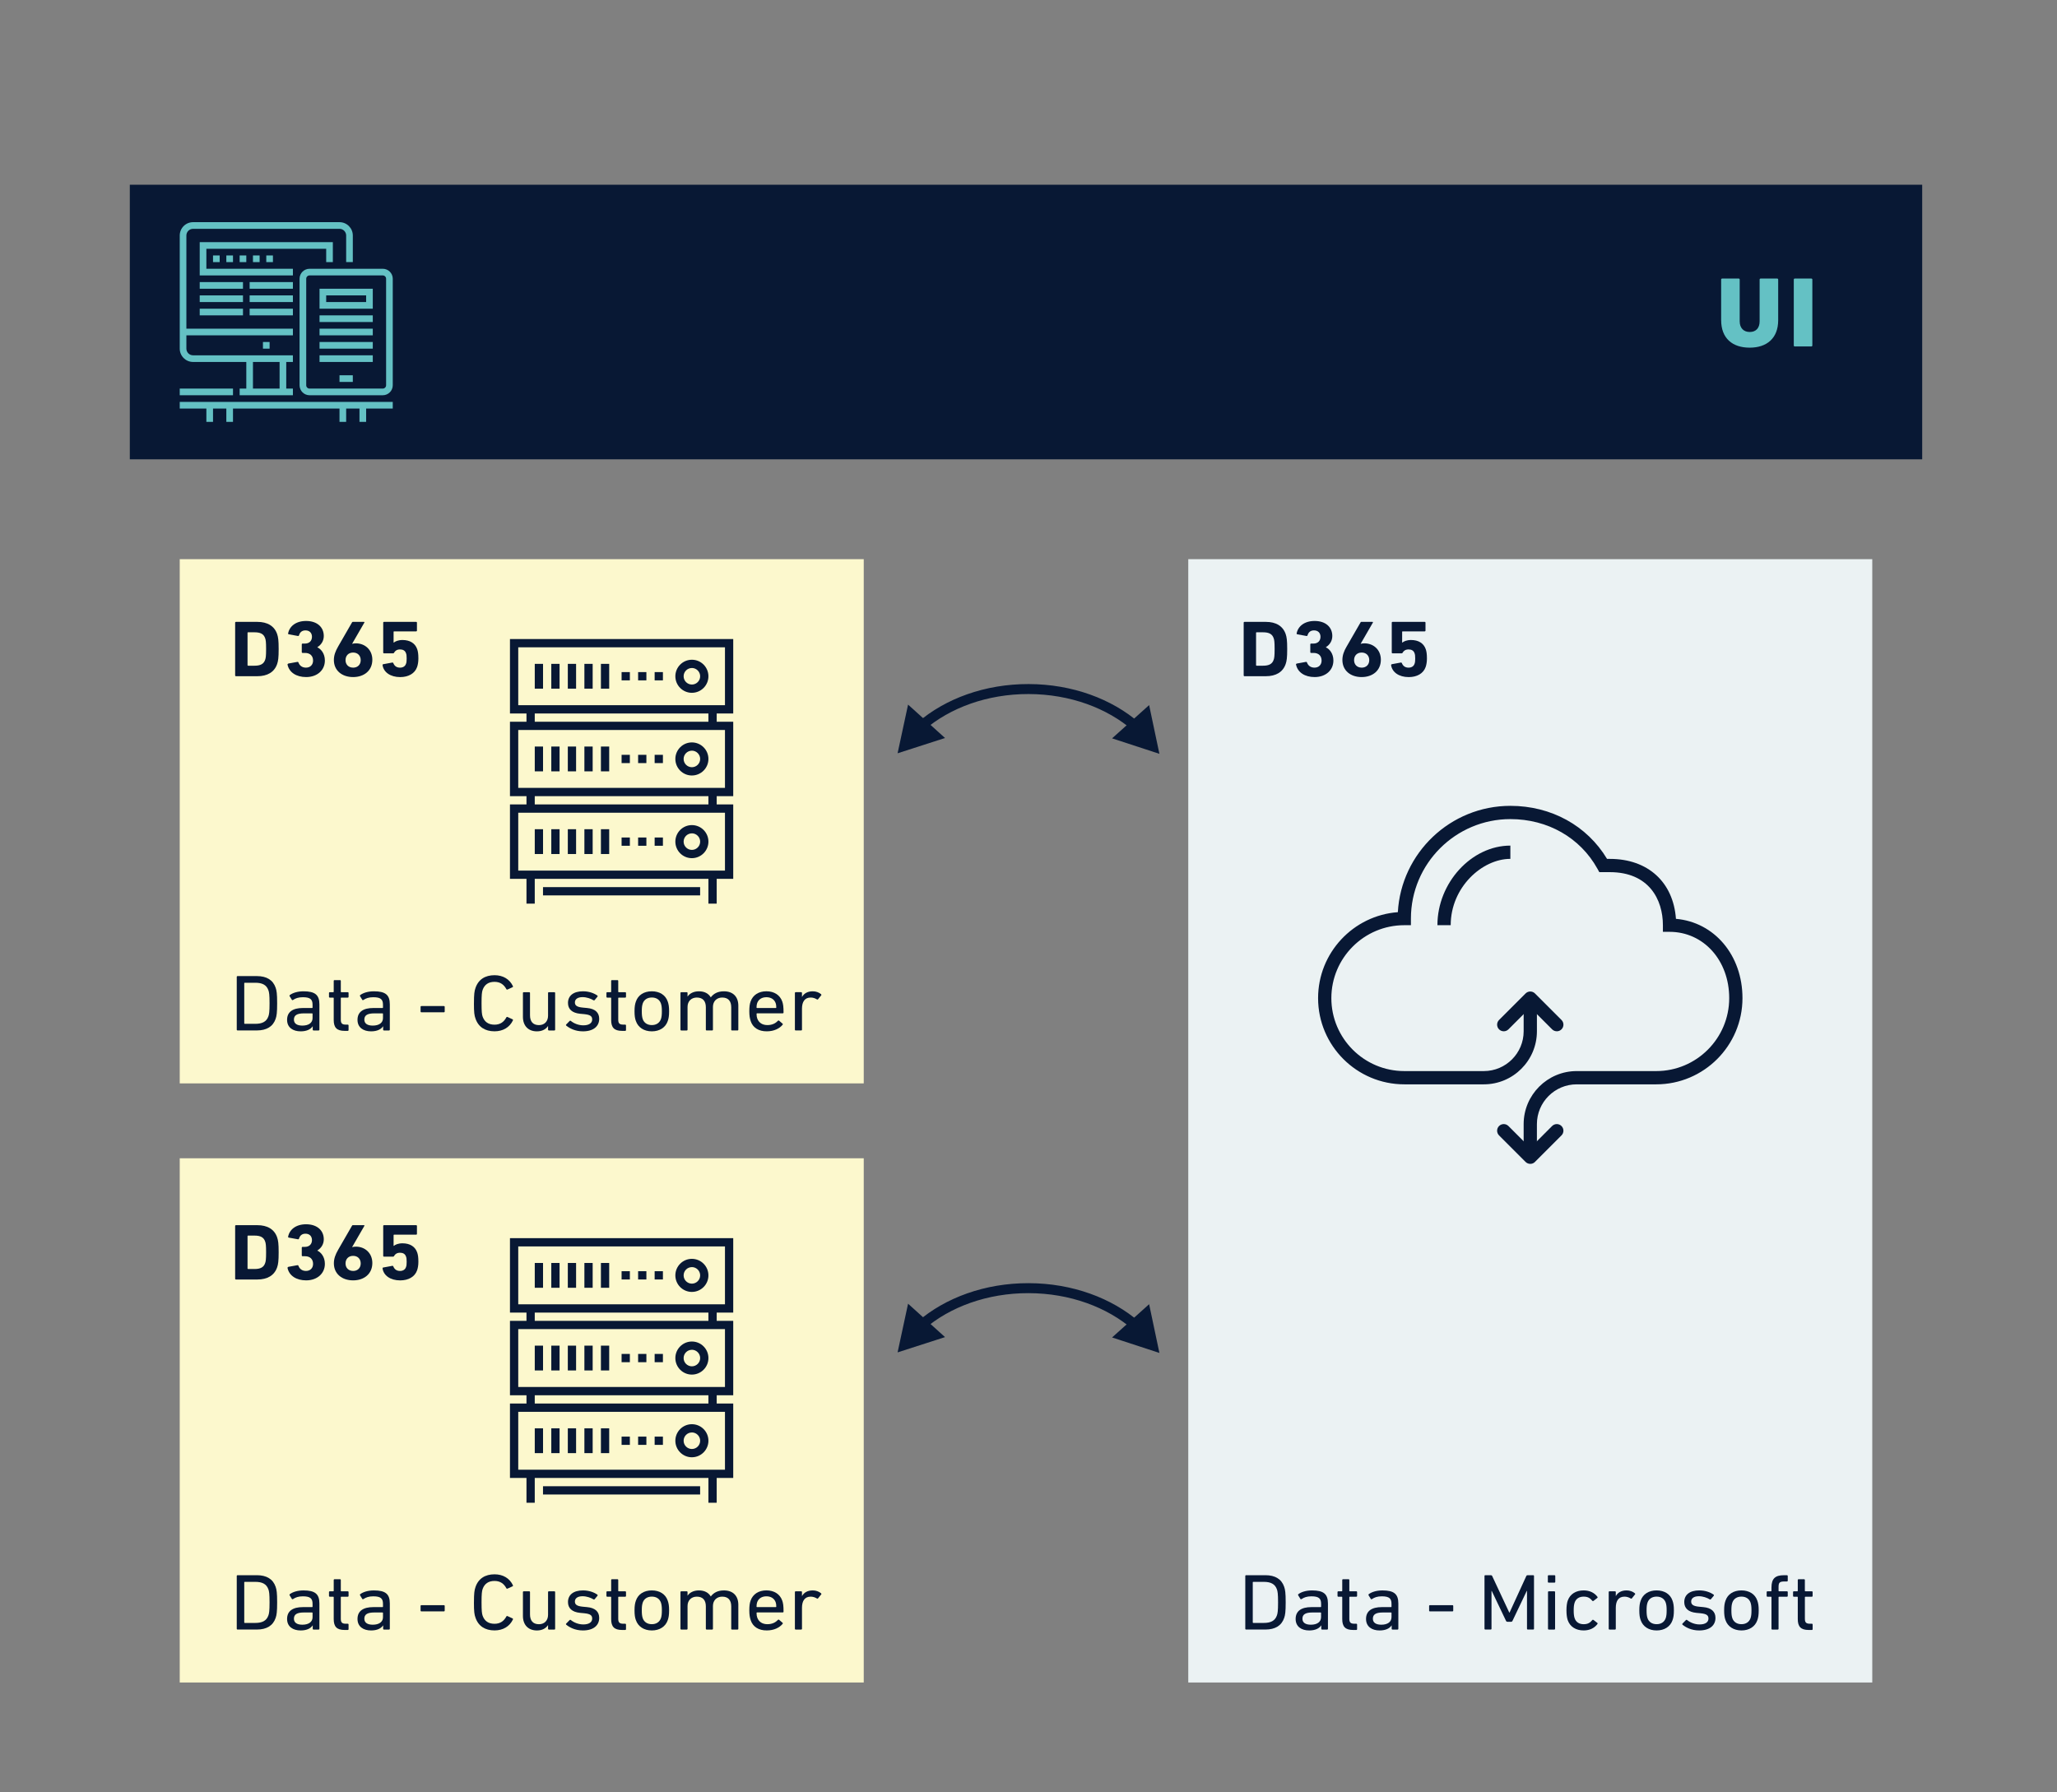 <?xml version="1.0" encoding="UTF-8" standalone="no"?>
<!-- Generator: Adobe Illustrator 16.0.3, SVG Export Plug-In . SVG Version: 6.00 Build 0)  -->
<svg xmlns="http://www.w3.org/2000/svg" width="412px" xml:space="preserve" height="359px" baseProfile="tiny" version="1.2" y="0px" x="0px" xmlns:xlink="http://www.w3.org/1999/xlink" viewBox="0 0 412 359">
<rect x="0" y="0" width="412" height="359" fill="#808080" stroke="none"/>
<g id="Warstwa_2">
	<rect y="37" x="26" height="55" width="359" fill="#081834"/>
		<path stroke="#081834" stroke-width="2" stroke-miterlimit="10" d="m227.55 145.54c-5.308-4.605-12.982-7.508-21.524-7.524-8.539-0.019-16.223 2.851-21.55 7.434" fill="none"/>
			<polygon points="230.16 141.23 232.22 150.99 222.74 147.89" fill="#081834"/>
			<polygon points="181.88 141.13 179.78 150.88 189.28 147.82" fill="#081834"/>
		<path stroke="#081834" stroke-width="2" stroke-miterlimit="10" d="m227.55 265.54c-5.308-4.605-12.982-7.508-21.524-7.524-8.539-0.019-16.223 2.851-21.55 7.434" fill="none"/>
			<polygon points="230.16 261.23 232.22 270.99 222.74 267.89" fill="#081834"/>
			<polygon points="181.88 261.13 179.78 270.88 189.28 267.82" fill="#081834"/>
	<rect y="112" x="238" height="225" width="137" fill="#EBF2F3"/>
				<path d="m311.81 206.56c-0.34 0-0.68-0.13-0.939-0.389l-4.37-4.37-4.373 4.374c-0.52 0.519-1.359 0.519-1.879 0-0.519-0.519-0.519-1.359 0-1.878l5.313-5.313c0.52-0.519 1.359-0.519 1.879 0l5.313 5.313c0.519 0.519 0.519 1.359 0 1.878-0.26 0.26-0.6 0.39-0.94 0.39z" fill="#081834"/>
				<path d="m307.83 231.8h-2.656v-6.641c0-5.858 4.767-10.625 10.625-10.625h15.938c8.056 0 14.609-6.554 14.609-14.609 0-7.572-5.139-13.281-11.953-13.281h-1.328v-1.329c0-5.136-2.791-10.625-10.625-10.625h-2.111l-0.379-0.685c-3.447-6.225-9.963-9.94-17.432-9.94-10.986 0-19.923 8.937-19.923 19.922v1.328h-1.327c-8.057 0-14.609 6.554-14.609 14.61s6.553 14.609 14.609 14.609h15.938c4.395 0 7.969-3.574 7.969-7.969v-6.641h2.656v6.641c0 5.858-4.767 10.625-10.625 10.625h-15.938c-9.52 0-17.266-7.746-17.266-17.266 0-9.086 7.055-16.555 15.974-17.218 0.665-11.857 10.521-21.298 22.542-21.298 8.171 0 15.349 3.956 19.36 10.625h0.562c7.636 0 12.713 4.669 13.237 12.008 7.681 0.665 13.325 7.27 13.325 15.883 0 9.52-7.746 17.266-17.266 17.266h-15.938c-4.395 0-7.969 3.574-7.969 7.969v6.63z" fill="#081834"/>
				<path d="m306.5 233.12c-0.34 0-0.68-0.13-0.939-0.389l-5.313-5.313c-0.519-0.519-0.519-1.359 0-1.878 0.52-0.519 1.359-0.519 1.879 0l4.373 4.374 4.373-4.374c0.52-0.519 1.359-0.519 1.879 0 0.519 0.519 0.519 1.359 0 1.878l-5.313 5.313c-0.26 0.27-0.6 0.39-0.94 0.39z" fill="#081834"/>
				<path d="m290.56 185.31h-2.656c0-8.49 6.827-15.937 14.609-15.937v2.656c-5.64 0-11.95 5.68-11.95 13.28z" fill="#081834"/>
					<path d="m58.666 72.5h-20c-1.47 0-2.666-1.196-2.666-2.667v-22.666c0-1.471 1.196-2.667 2.666-2.667h29.334c1.47 0 2.666 1.196 2.666 2.667v5.333h-1.333v-5.333c0-0.735-0.598-1.334-1.333-1.334h-29.334c-0.735 0-1.333 0.599-1.333 1.334v22.666c0 0.735 0.598 1.334 1.333 1.334h20v1.333z" fill="#64C1C4"/>
					<rect y="71.833" x="56" height="6.667" width="1.333" fill="#64C1C4"/>
					<rect y="71.833" x="49.333" height="6.667" width="1.333" fill="#64C1C4"/>
					<rect y="77.833" x="36" height="1.334" width="10.666" fill="#64C1C4"/>
					<rect y="65.833" x="36.666" height="1.334" width="22" fill="#64C1C4"/>
					<rect y="68.5" x="52.666" height="1.333" width="1.334" fill="#64C1C4"/>
				<rect y="56.5" x="40" height="1.333" width="8.666" fill="#64C1C4"/>
				<rect y="56.5" x="50" height="1.333" width="8.666" fill="#64C1C4"/>
				<rect y="59.167" x="40" height="1.333" width="8.666" fill="#64C1C4"/>
				<rect y="59.167" x="50" height="1.333" width="8.666" fill="#64C1C4"/>
				<rect y="61.833" x="40" height="1.334" width="8.666" fill="#64C1C4"/>
				<rect y="61.833" x="50" height="1.334" width="8.666" fill="#64C1C4"/>
						<path d="m76.666 79.167h-14.666c-1.104 0-2-0.897-2-2v-21.334c0-1.103 0.896-2 2-2h14.666c1.104 0 2 0.897 2 2v21.334c0 1.103-0.896 2-2 2zm-14.666-24c-0.367 0-0.667 0.298-0.667 0.666v21.334c0 0.368 0.3 0.666 0.667 0.666h14.666c0.367 0 0.667-0.298 0.667-0.666v-21.334c0-0.368-0.3-0.666-0.667-0.666h-14.666z" fill="#64C1C4"/>
						<rect y="75.167" x="68" height="1.333" width="2.666" fill="#64C1C4"/>
					<path d="m74.666 61.833h-10.666v-4h10.666v4zm-9.333-1.333h8v-1.333h-8v1.333z" fill="#64C1C4"/>
					<rect y="63.167" x="64" height="1.333" width="10.666" fill="#64C1C4"/>
					<rect y="65.833" x="64" height="1.334" width="10.666" fill="#64C1C4"/>
					<rect y="68.5" x="64" height="1.333" width="10.666" fill="#64C1C4"/>
					<rect y="71.167" x="64" height="1.333" width="10.666" fill="#64C1C4"/>
					<polygon points="58.666 55.167 40 55.167 40 48.5 66.666 48.5 66.666 52.5 65.333 52.5 65.333 49.833 41.333 49.833 41.333 53.833 58.666 53.833" fill="#64C1C4"/>
				<rect y="80.5" x="36" height="1.333" width="42.666" fill="#64C1C4"/>
				<rect y="81.167" x="41.333" height="3.333" width="1.333" fill="#64C1C4"/>
				<rect y="81.167" x="45.333" height="3.333" width="1.333" fill="#64C1C4"/>
				<rect y="81.167" x="68" height="3.333" width="1.333" fill="#64C1C4"/>
				<rect y="81.167" x="72" height="3.333" width="1.333" fill="#64C1C4"/>
				<rect y="77.833" x="48" height="1.334" width="10.666" fill="#64C1C4"/>
				<rect y="51.167" x="42.666" height="1.333" width="1.334" fill="#64C1C4"/>
				<rect y="51.167" x="45.333" height="1.333" width="1.333" fill="#64C1C4"/>
				<rect y="51.167" x="48" height="1.333" width="1.333" fill="#64C1C4"/>
				<rect y="51.167" x="50.666" height="1.333" width="1.334" fill="#64C1C4"/>
				<rect y="51.167" x="53.333" height="1.333" width="1.333" fill="#64C1C4"/>
	<g fill="#081834">
		<path d="m249.42 315.67c0-0.096 0.068-0.16 0.17-0.16h3.867c1.943 0 3.227 0.784 3.75 2.321 0.203 0.592 0.305 1.185 0.305 3.121 0 1.937-0.102 2.529-0.305 3.122-0.523 1.537-1.807 2.321-3.75 2.321h-3.867c-0.102 0-0.17-0.064-0.17-0.16v-10.56zm1.6 9.4h2.111c1.385 0 2.246-0.432 2.618-1.489 0.151-0.4 0.236-0.928 0.236-2.625 0-1.696-0.085-2.225-0.236-2.625-0.372-1.056-1.233-1.488-2.618-1.488h-2.111c-0.068 0-0.102 0.032-0.102 0.096v8.035c0 0.06 0.04 0.09 0.1 0.09z"/>
		<path d="m264.81 326.4c-0.102 0-0.169-0.064-0.169-0.16v-0.672h-0.018c-0.371 0.577-1.165 1.009-2.398 1.009-1.537 0-2.719-0.752-2.719-2.305 0-1.617 1.182-2.369 3.158-2.369h1.842c0.067 0 0.102-0.032 0.102-0.096v-0.561c0-1.056-0.439-1.504-1.943-1.504-0.912 0-1.486 0.224-1.959 0.544-0.084 0.064-0.186 0.064-0.236-0.016l-0.457-0.736c-0.051-0.096-0.033-0.16 0.034-0.224 0.608-0.448 1.554-0.752 2.753-0.752 2.298 0 3.176 0.72 3.176 2.609v5.074c0 0.096-0.067 0.16-0.168 0.16h-0.98zm-0.21-2.48v-0.848c0-0.064-0.034-0.096-0.102-0.096h-1.622c-1.401 0-2.01 0.384-2.01 1.249 0 0.784 0.608 1.2 1.688 1.2 1.27 0 2.04-0.56 2.04-1.5z"/>
		<path d="m271.02 326.48c-1.571 0-2.179-0.672-2.179-2.177v-4.386c0-0.064-0.034-0.096-0.102-0.096h-0.676c-0.102 0-0.169-0.064-0.169-0.16v-0.768c0-0.096 0.067-0.16 0.169-0.16h0.676c0.067 0 0.102-0.032 0.102-0.096v-2.161c0-0.096 0.067-0.16 0.169-0.16h1.081c0.102 0 0.168 0.064 0.168 0.16v2.161c0 0.064 0.035 0.096 0.102 0.096h1.284c0.102 0 0.169 0.064 0.169 0.16v0.768c0 0.096-0.067 0.16-0.169 0.16h-1.284c-0.066 0-0.102 0.032-0.102 0.096v4.337c0 0.769 0.305 0.977 1.031 0.977h0.354c0.102 0 0.169 0.064 0.169 0.16v0.928c0 0.096-0.067 0.16-0.169 0.16h-0.62z"/>
		<path d="m278.91 326.4c-0.102 0-0.168-0.064-0.168-0.16v-0.672h-0.018c-0.371 0.577-1.166 1.009-2.398 1.009-1.537 0-2.72-0.752-2.72-2.305 0-1.617 1.183-2.369 3.159-2.369h1.841c0.067 0 0.102-0.032 0.102-0.096v-0.561c0-1.056-0.439-1.504-1.942-1.504-0.912 0-1.486 0.224-1.959 0.544-0.085 0.064-0.187 0.064-0.237-0.016l-0.456-0.736c-0.051-0.096-0.033-0.16 0.033-0.224 0.609-0.448 1.555-0.752 2.754-0.752 2.297 0 3.176 0.72 3.176 2.609v5.074c0 0.096-0.068 0.16-0.169 0.16h-0.98zm-0.2-2.48v-0.848c0-0.064-0.034-0.096-0.102-0.096h-1.622c-1.401 0-2.01 0.384-2.01 1.249 0 0.784 0.608 1.2 1.689 1.2 1.26 0 2.04-0.56 2.04-1.5z"/>
		<path d="m286.24 322.6v-0.928c0-0.096 0.067-0.16 0.169-0.16h4.493c0.102 0 0.169 0.064 0.169 0.16v0.928c0 0.096-0.067 0.16-0.169 0.16h-4.493c-0.1 0-0.17-0.06-0.17-0.16z"/>
		<path d="m297.33 315.67c0-0.096 0.068-0.16 0.17-0.16h1.098c0.135 0 0.219 0.048 0.27 0.16l3.43 7.331h0.051l3.361-7.331c0.051-0.112 0.135-0.16 0.27-0.16h1.098c0.102 0 0.17 0.064 0.17 0.16v10.564c0 0.096-0.068 0.16-0.17 0.16h-1.063c-0.101 0-0.169-0.064-0.169-0.16v-7.571h-0.051l-2.854 5.986c-0.067 0.144-0.151 0.192-0.304 0.192h-0.676c-0.169 0-0.254-0.048-0.321-0.192l-2.854-5.986h-0.051v7.571c0 0.096-0.067 0.16-0.169 0.16h-1.063c-0.102 0-0.17-0.064-0.17-0.16v-10.56z"/>
		<path d="m310.19 317c-0.102 0-0.168-0.064-0.168-0.16v-1.168c0-0.096 0.066-0.16 0.168-0.16h1.148c0.102 0 0.17 0.064 0.17 0.16v1.168c0 0.096-0.068 0.16-0.17 0.16h-1.15zm0.03 9.4c-0.1 0-0.168-0.064-0.168-0.16v-7.347c0-0.096 0.068-0.16 0.168-0.16h1.082c0.102 0 0.168 0.064 0.168 0.16v7.347c0 0.096-0.066 0.16-0.168 0.16h-1.08z"/>
		<path d="m314 320.62c0.457-1.329 1.639-2.065 3.193-2.065 1.232 0 2.18 0.496 2.77 1.296 0.051 0.08 0.051 0.145-0.051 0.224l-0.742 0.577c-0.084 0.064-0.17 0.064-0.236-0.016-0.473-0.561-0.93-0.833-1.74-0.833-0.879 0-1.537 0.4-1.807 1.201-0.137 0.4-0.188 0.88-0.188 1.552 0 0.688 0.051 1.169 0.188 1.569 0.27 0.8 0.928 1.201 1.807 1.201 0.811 0 1.268-0.272 1.74-0.833 0.066-0.08 0.152-0.08 0.236-0.016l0.742 0.576c0.102 0.08 0.102 0.144 0.051 0.224-0.59 0.8-1.537 1.297-2.77 1.297-1.555 0-2.736-0.736-3.193-2.065-0.15-0.464-0.252-1.088-0.252-1.953 0-0.86 0.1-1.49 0.25-1.95z"/>
		<path d="m322.38 326.4c-0.1 0-0.168-0.064-0.168-0.16v-7.347c0-0.096 0.068-0.16 0.168-0.16h1.082c0.102 0 0.168 0.064 0.168 0.16v0.784h0.018c0.355-0.656 1.064-1.121 2.145-1.121 0.643 0 1.25 0.224 1.656 0.576 0.084 0.08 0.102 0.144 0.033 0.224l-0.625 0.785c-0.066 0.08-0.152 0.096-0.236 0.032-0.371-0.224-0.777-0.368-1.25-0.368-1.232 0-1.74 0.913-1.74 2.241v4.193c0 0.096-0.066 0.16-0.168 0.16h-1.08z"/>
		<path d="m328.61 324.51c-0.186-0.528-0.27-1.057-0.27-1.953 0-0.88 0.084-1.408 0.27-1.937 0.439-1.313 1.623-2.065 3.193-2.065s2.754 0.752 3.193 2.065c0.186 0.528 0.27 1.057 0.27 1.937 0 0.896-0.084 1.425-0.27 1.953-0.439 1.296-1.623 2.065-3.193 2.065s-2.75-0.78-3.19-2.07zm5.02-0.39c0.135-0.416 0.186-0.833 0.186-1.569s-0.051-1.136-0.186-1.552c-0.27-0.769-0.93-1.201-1.824-1.201s-1.555 0.432-1.824 1.201c-0.135 0.416-0.186 0.816-0.186 1.552s0.051 1.153 0.186 1.569c0.27 0.769 0.93 1.201 1.824 1.201s1.55-0.43 1.82-1.2z"/>
		<path d="m336.99 325.42c-0.068-0.064-0.068-0.16 0-0.224l0.691-0.704c0.068-0.064 0.17-0.064 0.236 0 0.609 0.496 1.521 0.88 2.5 0.88 1.184 0 1.773-0.48 1.773-1.168 0-0.608-0.303-0.944-1.57-1.072l-0.861-0.08c-1.588-0.16-2.416-0.913-2.416-2.161 0-1.457 1.098-2.337 3.008-2.337 1.182 0 2.195 0.368 2.871 0.849 0.084 0.048 0.084 0.144 0.033 0.224l-0.574 0.688c-0.068 0.08-0.152 0.08-0.236 0.032-0.523-0.32-1.352-0.625-2.18-0.625-1.014 0-1.537 0.432-1.537 1.057 0 0.608 0.389 0.928 1.588 1.041l0.846 0.08c1.639 0.145 2.432 0.929 2.432 2.161 0 1.504-1.148 2.513-3.26 2.513-1.56 0-2.68-0.61-3.34-1.15z"/>
		<path d="m345.6 324.51c-0.186-0.528-0.27-1.057-0.27-1.953 0-0.88 0.084-1.408 0.27-1.937 0.439-1.313 1.621-2.065 3.193-2.065 1.57 0 2.752 0.752 3.191 2.065 0.186 0.528 0.27 1.057 0.27 1.937 0 0.896-0.084 1.425-0.27 1.953-0.439 1.296-1.621 2.065-3.191 2.065-1.56-0.01-2.75-0.78-3.19-2.07zm5.02-0.39c0.135-0.416 0.186-0.833 0.186-1.569s-0.051-1.136-0.186-1.552c-0.271-0.769-0.93-1.201-1.824-1.201-0.896 0-1.555 0.432-1.824 1.201-0.137 0.416-0.188 0.816-0.188 1.552s0.051 1.153 0.188 1.569c0.27 0.769 0.928 1.201 1.824 1.201 0.89 0 1.55-0.43 1.82-1.2z"/>
		<path d="m354.98 326.4c-0.102 0-0.168-0.064-0.168-0.16v-6.322c0-0.064-0.035-0.096-0.102-0.096h-0.693c-0.102 0-0.168-0.064-0.168-0.16v-0.768c0-0.096 0.066-0.16 0.168-0.16h0.693c0.066 0 0.102-0.032 0.102-0.096v-0.656c0-1.809 0.777-2.465 2.465-2.465h0.625c0.102 0 0.17 0.064 0.17 0.16v0.928c0 0.096-0.068 0.16-0.17 0.16h-0.438c-1.031 0-1.234 0.208-1.234 1.152v0.72c0 0.064 0.035 0.096 0.102 0.096h1.57c0.102 0 0.17 0.064 0.17 0.16v0.768c0 0.096-0.068 0.16-0.17 0.16h-1.57c-0.066 0-0.102 0.032-0.102 0.096v6.322c0 0.096-0.066 0.16-0.168 0.16h-1.08z"/>
		<path d="m362.26 326.48c-1.572 0-2.18-0.672-2.18-2.177v-4.386c0-0.064-0.033-0.096-0.102-0.096h-0.676c-0.102 0-0.168-0.064-0.168-0.16v-0.768c0-0.096 0.066-0.16 0.168-0.16h0.676c0.068 0 0.102-0.032 0.102-0.096v-2.161c0-0.096 0.066-0.16 0.168-0.16h1.082c0.102 0 0.168 0.064 0.168 0.16v2.161c0 0.064 0.035 0.096 0.102 0.096h1.285c0.1 0 0.168 0.064 0.168 0.16v0.768c0 0.096-0.068 0.16-0.168 0.16h-1.28c-0.066 0-0.102 0.032-0.102 0.096v4.337c0 0.769 0.305 0.977 1.031 0.977h0.355c0.1 0 0.168 0.064 0.168 0.16v0.928c0 0.096-0.068 0.16-0.168 0.16h-0.62z"/>
	</g>
	<g fill="#081834">
		<path d="m249.1 124.72c0-0.096 0.067-0.16 0.169-0.16h4.272c2.012 0 3.412 0.816 3.971 2.449 0.203 0.608 0.303 1.217 0.303 2.993 0 1.777-0.1 2.385-0.303 2.993-0.559 1.633-1.959 2.449-3.971 2.449h-4.272c-0.102 0-0.169-0.064-0.169-0.16v-10.56zm2.58 8.62h1.301c1.148 0 1.842-0.32 2.129-1.201 0.117-0.32 0.186-0.736 0.186-2.145 0-1.408-0.068-1.825-0.186-2.145-0.287-0.88-0.98-1.201-2.129-1.201h-1.301c-0.066 0-0.102 0.032-0.102 0.096v6.499c0 0.05 0.04 0.08 0.1 0.08z"/>
		<path d="m259.72 132.91l1.859-0.336c0.1-0.016 0.168 0.032 0.201 0.128 0.203 0.577 0.693 1.024 1.504 1.024 0.879 0 1.42-0.592 1.42-1.408 0-0.977-0.625-1.537-1.605-1.537h-0.49c-0.102 0-0.168-0.064-0.168-0.16v-1.553c0-0.096 0.066-0.16 0.168-0.16h0.457c0.861 0 1.418-0.528 1.418-1.36 0-0.769-0.49-1.281-1.301-1.281-0.727 0-1.131 0.4-1.301 1.009-0.033 0.096-0.102 0.128-0.203 0.112l-1.84-0.336c-0.102-0.016-0.152-0.08-0.135-0.176 0.27-1.44 1.57-2.497 3.598-2.497 2.246 0 3.547 1.265 3.547 3.009 0 0.928-0.457 1.729-1.283 2.241v0.032c0.691 0.32 1.502 1.201 1.502 2.641 0 1.985-1.588 3.313-3.75 3.313-1.959 0-3.412-0.929-3.732-2.497-0.04-0.07 0.01-0.15 0.11-0.18z"/>
		<path d="m269.72 129.5l2.787-4.834c0.051-0.096 0.084-0.112 0.201-0.112h2.146c0.135 0 0.168 0.064 0.117 0.16l-2.432 4.209 0.033 0.032c0.119-0.048 0.406-0.096 0.709-0.096 1.809 0 3.295 1.28 3.295 3.281 0 2.193-1.672 3.474-3.852 3.474-2.195 0-3.852-1.281-3.852-3.426 0-0.92 0.3-1.75 0.84-2.68zm3.01 4.23c0.93 0 1.52-0.624 1.52-1.504 0-0.896-0.59-1.521-1.52-1.521s-1.52 0.624-1.52 1.521c0 0.87 0.59 1.5 1.52 1.5z"/>
		<path d="m278.76 133.04l1.824-0.336c0.102-0.016 0.168 0.032 0.203 0.128 0.203 0.512 0.607 0.896 1.334 0.896 0.574 0 1.031-0.256 1.199-0.768 0.102-0.256 0.135-0.56 0.135-1.057 0-0.528-0.033-0.816-0.135-1.072-0.186-0.544-0.643-0.752-1.199-0.752-0.625 0-0.996 0.304-1.166 0.625-0.051 0.112-0.102 0.16-0.219 0.16h-1.809c-0.1 0-0.168-0.064-0.168-0.16v-5.986c0-0.096 0.068-0.16 0.168-0.16h6.42c0.102 0 0.168 0.064 0.168 0.16v1.584c0 0.096-0.066 0.16-0.168 0.16h-4.408c-0.068 0-0.102 0.032-0.102 0.096v2.145h0.051c0.287-0.24 0.861-0.512 1.723-0.512 1.469 0 2.533 0.625 2.955 1.841 0.152 0.448 0.236 0.944 0.236 1.857 0 0.688-0.102 1.249-0.252 1.696-0.457 1.329-1.758 2.033-3.396 2.033-1.959 0-3.326-0.977-3.529-2.401 0-0.08 0.05-0.16 0.16-0.18z"/>
	</g>
	<g fill="#64C1C4">
		<path d="m344.73 64.135v-8.142c0-0.12 0.085-0.2 0.212-0.2h3.294c0.126 0 0.211 0.08 0.211 0.2v8.362c0 1.36 0.803 2.141 2.007 2.141 1.246 0 1.984-0.78 1.984-2.141v-8.362c0-0.12 0.084-0.2 0.211-0.2h3.295c0.127 0 0.211 0.08 0.211 0.2v8.142c0 3.621-2.281 5.501-5.701 5.501-3.48 0-5.72-1.88-5.72-5.501z"/>
		<path d="m359.28 55.993c0-0.12 0.086-0.2 0.213-0.2h3.293c0.127 0 0.211 0.08 0.211 0.2v13.203c0 0.12-0.084 0.2-0.211 0.2h-3.293c-0.127 0-0.213-0.08-0.213-0.2v-13.203z"/>
	</g>
	<rect y="232" x="36" height="105" width="137" fill="#FCF8CD"/>
				<path d="m146.86 262.91h-44.719v-14.91h44.719v14.91zm-43.06-1.66h41.406v-11.594h-41.406v11.59z" fill="#081834"/>
				<rect y="262.08" x="105.45" height="3.313" width="1.656" fill="#081834"/>
				<rect y="262.08" x="141.89" height="3.313" width="1.657" fill="#081834"/>
				<rect y="252.97" x="107.11" height="4.969" width="1.656" fill="#081834"/>
				<rect y="252.97" x="110.42" height="4.969" width="1.657" fill="#081834"/>
				<rect y="252.97" x="113.73" height="4.969" width="1.656" fill="#081834"/>
				<rect y="252.97" x="117.05" height="4.969" width="1.656" fill="#081834"/>
				<rect y="252.97" x="120.36" height="4.969" width="1.657" fill="#081834"/>
				<path d="m146.86 279.47h-44.719v-14.906h44.719v14.91zm-43.06-1.66h41.406v-11.594h-41.406v11.59z" fill="#081834"/>
				<rect y="278.64" x="105.45" height="3.313" width="1.656" fill="#081834"/>
				<rect y="278.64" x="141.89" height="3.313" width="1.657" fill="#081834"/>
				<rect y="269.53" x="107.11" height="4.969" width="1.656" fill="#081834"/>
				<rect y="269.53" x="110.42" height="4.969" width="1.657" fill="#081834"/>
				<rect y="269.53" x="113.73" height="4.969" width="1.656" fill="#081834"/>
				<rect y="269.53" x="117.05" height="4.969" width="1.656" fill="#081834"/>
				<rect y="269.53" x="120.36" height="4.969" width="1.657" fill="#081834"/>
				<rect y="271.19" x="131.12" height="1.656" width="1.657" fill="#081834"/>
				<rect y="271.19" x="127.81" height="1.656" width="1.656" fill="#081834"/>
				<rect y="271.19" x="124.5" height="1.656" width="1.656" fill="#081834"/>
				<path d="m146.86 296.03h-44.719v-14.906h44.719v14.91zm-43.06-1.65h41.406v-11.594h-41.406v11.59z" fill="#081834"/>
				<rect y="295.2" x="105.45" height="5.797" width="1.656" fill="#081834"/>
				<rect y="295.2" x="141.89" height="5.797" width="1.657" fill="#081834"/>
				<rect y="286.09" x="107.11" height="4.969" width="1.656" fill="#081834"/>
				<rect y="286.09" x="110.42" height="4.969" width="1.657" fill="#081834"/>
				<rect y="286.09" x="113.73" height="4.969" width="1.656" fill="#081834"/>
				<rect y="286.09" x="117.05" height="4.969" width="1.656" fill="#081834"/>
				<rect y="286.09" x="120.36" height="4.969" width="1.657" fill="#081834"/>
				<path d="m138.58 275.33c-1.826 0-3.313-1.486-3.313-3.313s1.486-3.313 3.313-3.313 3.312 1.486 3.312 3.313-1.49 3.31-3.31 3.31zm0-4.97c-0.914 0-1.656 0.743-1.656 1.656s0.742 1.656 1.656 1.656 1.655-0.743 1.655-1.656-0.75-1.66-1.66-1.66z" fill="#081834"/>
				<rect y="287.75" x="131.12" height="1.656" width="1.657" fill="#081834"/>
				<rect y="287.75" x="127.81" height="1.656" width="1.656" fill="#081834"/>
				<rect y="287.75" x="124.5" height="1.656" width="1.656" fill="#081834"/>
				<path d="m138.58 291.89c-1.826 0-3.313-1.486-3.313-3.313 0-1.826 1.486-3.313 3.313-3.313s3.312 1.486 3.312 3.313c0 1.82-1.49 3.31-3.31 3.31zm0-4.97c-0.914 0-1.656 0.743-1.656 1.656s0.742 1.656 1.656 1.656 1.655-0.743 1.655-1.656-0.75-1.66-1.66-1.66z" fill="#081834"/>
				<rect y="254.62" x="131.12" height="1.656" width="1.657" fill="#081834"/>
				<rect y="254.62" x="127.81" height="1.656" width="1.656" fill="#081834"/>
				<rect y="254.62" x="124.5" height="1.656" width="1.656" fill="#081834"/>
				<path d="m138.58 258.77c-1.826 0-3.313-1.486-3.313-3.313s1.486-3.313 3.313-3.313 3.312 1.486 3.312 3.313-1.49 3.31-3.31 3.31zm0-4.97c-0.914 0-1.656 0.743-1.656 1.656s0.742 1.656 1.656 1.656 1.655-0.743 1.655-1.656-0.75-1.66-1.66-1.66z" fill="#081834"/>
				<rect y="297.69" x="108.76" height="1.656" width="31.469" fill="#081834"/>
	<g fill="#081834">
		<path d="m47.42 315.67c0-0.096 0.066-0.16 0.168-0.16h3.869c1.941 0 3.226 0.784 3.75 2.321 0.202 0.592 0.303 1.185 0.303 3.121 0 1.937-0.101 2.529-0.303 3.122-0.524 1.537-1.809 2.321-3.75 2.321h-3.869c-0.102 0-0.168-0.064-0.168-0.16v-10.56zm1.603 9.4h2.111c1.386 0 2.247-0.432 2.619-1.489 0.152-0.4 0.236-0.928 0.236-2.625 0-1.696-0.084-2.225-0.236-2.625-0.372-1.056-1.233-1.488-2.619-1.488h-2.111c-0.066 0-0.101 0.032-0.101 0.096v8.035c0.001 0.06 0.035 0.09 0.101 0.09z"/>
		<path d="m62.807 326.4c-0.102 0-0.169-0.064-0.169-0.16v-0.672h-0.017c-0.372 0.577-1.166 1.009-2.398 1.009-1.537 0-2.721-0.752-2.721-2.305 0-1.617 1.184-2.369 3.159-2.369h1.841c0.068 0 0.102-0.032 0.102-0.096v-0.561c0-1.056-0.439-1.504-1.942-1.504-0.912 0-1.486 0.224-1.959 0.544-0.085 0.064-0.187 0.064-0.237-0.016l-0.455-0.736c-0.051-0.096-0.034-0.16 0.033-0.224 0.608-0.448 1.555-0.752 2.754-0.752 2.297 0 3.176 0.72 3.176 2.609v5.074c0 0.096-0.068 0.16-0.17 0.16h-0.997zm-0.203-2.48v-0.848c0-0.064-0.033-0.096-0.102-0.096h-1.621c-1.402 0-2.01 0.384-2.01 1.249 0 0.784 0.607 1.2 1.689 1.2 1.266 0 2.044-0.56 2.044-1.5z"/>
		<path d="m69.021 326.48c-1.57 0-2.179-0.672-2.179-2.177v-4.386c0-0.064-0.034-0.096-0.102-0.096h-0.676c-0.101 0-0.169-0.064-0.169-0.16v-0.768c0-0.096 0.068-0.16 0.169-0.16h0.676c0.067 0 0.102-0.032 0.102-0.096v-2.161c0-0.096 0.067-0.16 0.169-0.16h1.081c0.101 0 0.169 0.064 0.169 0.16v2.161c0 0.064 0.033 0.096 0.102 0.096h1.283c0.102 0 0.169 0.064 0.169 0.16v0.768c0 0.096-0.067 0.16-0.169 0.16h-1.283c-0.068 0-0.102 0.032-0.102 0.096v4.337c0 0.769 0.304 0.977 1.03 0.977h0.354c0.102 0 0.169 0.064 0.169 0.16v0.928c0 0.096-0.067 0.16-0.169 0.16h-0.624z"/>
		<path d="m76.91 326.4c-0.102 0-0.17-0.064-0.17-0.16v-0.672h-0.017c-0.372 0.577-1.165 1.009-2.398 1.009-1.537 0-2.72-0.752-2.72-2.305 0-1.617 1.183-2.369 3.158-2.369h1.842c0.068 0 0.102-0.032 0.102-0.096v-0.561c0-1.056-0.439-1.504-1.943-1.504-0.912 0-1.486 0.224-1.959 0.544-0.084 0.064-0.186 0.064-0.236-0.016l-0.456-0.736c-0.051-0.096-0.034-0.16 0.034-0.224 0.607-0.448 1.554-0.752 2.753-0.752 2.298 0 3.176 0.72 3.176 2.609v5.074c0 0.096-0.067 0.16-0.169 0.16h-0.997zm-0.203-2.48v-0.848c0-0.064-0.033-0.096-0.102-0.096h-1.621c-1.402 0-2.01 0.384-2.01 1.249 0 0.784 0.607 1.2 1.688 1.2 1.268 0 2.045-0.56 2.045-1.5z"/>
		<path d="m84.239 322.6v-0.928c0-0.096 0.067-0.16 0.169-0.16h4.493c0.101 0 0.169 0.064 0.169 0.16v0.928c0 0.096-0.068 0.16-0.169 0.16h-4.493c-0.101 0-0.169-0.06-0.169-0.16z"/>
		<path d="m94.93 320.95c0-1.809 0.085-2.433 0.305-3.057 0.574-1.712 1.942-2.561 3.816-2.561 1.707 0 3.024 0.8 3.684 2.193 0.033 0.08 0.017 0.16-0.068 0.208l-1.014 0.464c-0.102 0.048-0.202 0-0.236-0.08-0.455-0.848-1.165-1.457-2.365-1.457-1.249 0-2.01 0.576-2.381 1.601-0.152 0.448-0.22 0.977-0.22 2.689 0 1.713 0.067 2.241 0.22 2.689 0.371 1.024 1.132 1.601 2.381 1.601 1.2 0 1.91-0.608 2.365-1.457 0.034-0.08 0.135-0.128 0.236-0.08l1.014 0.464c0.085 0.048 0.102 0.128 0.068 0.208-0.659 1.393-1.977 2.193-3.684 2.193-1.874 0-3.242-0.849-3.816-2.561-0.225-0.6-0.31-1.23-0.31-3.04z"/>
		<path d="m109.94 326.4c-0.102 0-0.168-0.064-0.168-0.16v-0.72h-0.018c-0.422 0.64-1.166 1.057-2.213 1.057-1.773 0-2.803-1.153-2.803-2.897v-4.786c0-0.096 0.066-0.16 0.168-0.16h1.081c0.102 0 0.169 0.064 0.169 0.16v4.466c0 1.248 0.592 1.969 1.791 1.969 1.098 0 1.824-0.736 1.824-1.889v-4.545c0-0.096 0.066-0.16 0.168-0.16h1.082c0.102 0 0.168 0.064 0.168 0.16v7.347c0 0.096-0.066 0.16-0.168 0.16h-1.08z"/>
		<path d="m113.41 325.42c-0.068-0.064-0.068-0.16 0-0.224l0.691-0.704c0.068-0.064 0.17-0.064 0.236 0 0.609 0.496 1.521 0.88 2.5 0.88 1.184 0 1.773-0.48 1.773-1.168 0-0.608-0.303-0.944-1.57-1.072l-0.861-0.08c-1.588-0.16-2.416-0.913-2.416-2.161 0-1.457 1.098-2.337 3.008-2.337 1.182 0 2.195 0.368 2.871 0.849 0.084 0.048 0.084 0.144 0.033 0.224l-0.574 0.688c-0.068 0.08-0.152 0.08-0.236 0.032-0.523-0.32-1.352-0.625-2.18-0.625-1.014 0-1.537 0.432-1.537 1.057 0 0.608 0.389 0.928 1.588 1.041l0.846 0.08c1.639 0.145 2.432 0.929 2.432 2.161 0 1.504-1.148 2.513-3.26 2.513-1.57 0-2.68-0.61-3.34-1.15z"/>
		<path d="m124.59 326.48c-1.572 0-2.18-0.672-2.18-2.177v-4.386c0-0.064-0.033-0.096-0.102-0.096h-0.676c-0.102 0-0.168-0.064-0.168-0.16v-0.768c0-0.096 0.066-0.16 0.168-0.16h0.676c0.068 0 0.102-0.032 0.102-0.096v-2.161c0-0.096 0.066-0.16 0.168-0.16h1.082c0.102 0 0.168 0.064 0.168 0.16v2.161c0 0.064 0.035 0.096 0.102 0.096h1.285c0.1 0 0.168 0.064 0.168 0.16v0.768c0 0.096-0.068 0.16-0.168 0.16h-1.285c-0.066 0-0.102 0.032-0.102 0.096v4.337c0 0.769 0.305 0.977 1.031 0.977h0.355c0.1 0 0.168 0.064 0.168 0.16v0.928c0 0.096-0.068 0.16-0.168 0.16h-0.63z"/>
		<path d="m127.36 324.51c-0.186-0.528-0.27-1.057-0.27-1.953 0-0.88 0.084-1.408 0.27-1.937 0.439-1.313 1.623-2.065 3.193-2.065s2.754 0.752 3.193 2.065c0.186 0.528 0.27 1.057 0.27 1.937 0 0.896-0.084 1.425-0.27 1.953-0.439 1.296-1.623 2.065-3.193 2.065s-2.75-0.78-3.19-2.07zm5.02-0.39c0.135-0.416 0.186-0.833 0.186-1.569s-0.051-1.136-0.186-1.552c-0.27-0.769-0.93-1.201-1.824-1.201s-1.555 0.432-1.824 1.201c-0.135 0.416-0.186 0.816-0.186 1.552s0.051 1.153 0.186 1.569c0.27 0.769 0.93 1.201 1.824 1.201s1.54-0.43 1.82-1.2z"/>
		<path d="m146.63 326.4c-0.102 0-0.17-0.064-0.17-0.16v-4.482c0-1.232-0.59-1.953-1.807-1.953-1.082 0-1.857 0.736-1.857 1.873v4.562c0 0.096-0.068 0.16-0.17 0.16h-1.08c-0.102 0-0.17-0.064-0.17-0.16v-4.482c0-1.232-0.592-1.953-1.807-1.953-1.098 0-1.859 0.736-1.859 1.873v4.562c0 0.096-0.066 0.16-0.168 0.16h-1.082c-0.1 0-0.168-0.064-0.168-0.16v-7.347c0-0.096 0.068-0.16 0.168-0.16h1.082c0.102 0 0.168 0.064 0.168 0.16v0.704h0.018c0.389-0.592 1.166-1.041 2.264-1.041s1.908 0.432 2.365 1.201h0.016c0.559-0.736 1.387-1.201 2.619-1.201 1.875 0 2.889 1.137 2.889 2.881v4.802c0 0.096-0.068 0.16-0.17 0.16h-1.07z"/>
		<path d="m150.35 324.49c-0.168-0.496-0.27-1.057-0.27-1.937s0.084-1.472 0.252-1.937c0.457-1.329 1.639-2.065 3.176-2.065 1.555 0 2.721 0.752 3.176 2.065 0.17 0.496 0.254 1.024 0.254 2.193 0 0.096-0.068 0.16-0.186 0.16h-5.119c-0.066 0-0.102 0.032-0.102 0.096 0 0.416 0.051 0.672 0.137 0.928 0.32 0.88 1.047 1.329 2.043 1.329 0.963 0 1.639-0.368 2.078-0.849 0.084-0.08 0.168-0.096 0.254-0.032l0.691 0.592c0.084 0.064 0.084 0.144 0.018 0.224-0.643 0.768-1.74 1.313-3.16 1.313-1.64 0.02-2.81-0.73-3.24-2.06zm5.03-2.59c0.068 0 0.102-0.032 0.102-0.096 0-0.352-0.033-0.625-0.117-0.864-0.271-0.769-0.947-1.201-1.859-1.201s-1.588 0.432-1.857 1.201c-0.084 0.24-0.119 0.512-0.119 0.864 0 0.064 0.035 0.096 0.102 0.096h3.76z"/>
		<path d="m159.38 326.4c-0.1 0-0.168-0.064-0.168-0.16v-7.347c0-0.096 0.068-0.16 0.168-0.16h1.082c0.102 0 0.168 0.064 0.168 0.16v0.784h0.018c0.355-0.656 1.064-1.121 2.145-1.121 0.643 0 1.25 0.224 1.656 0.576 0.084 0.08 0.102 0.144 0.033 0.224l-0.625 0.785c-0.066 0.08-0.152 0.096-0.236 0.032-0.371-0.224-0.777-0.368-1.25-0.368-1.232 0-1.74 0.913-1.74 2.241v4.193c0 0.096-0.066 0.16-0.168 0.16h-1.08z"/>
	</g>
	<rect y="112" x="36" height="105" width="137" fill="#FCF8CD"/>
				<path d="m146.86 142.91h-44.719v-14.91h44.719v14.91zm-43.06-1.66h41.406v-11.594h-41.406v11.59z" fill="#081834"/>
				<rect y="142.08" x="105.45" height="3.313" width="1.656" fill="#081834"/>
				<rect y="142.08" x="141.89" height="3.313" width="1.657" fill="#081834"/>
				<rect y="132.97" x="107.11" height="4.969" width="1.656" fill="#081834"/>
				<rect y="132.97" x="110.42" height="4.969" width="1.657" fill="#081834"/>
				<rect y="132.97" x="113.73" height="4.969" width="1.656" fill="#081834"/>
				<rect y="132.97" x="117.05" height="4.969" width="1.656" fill="#081834"/>
				<rect y="132.97" x="120.36" height="4.969" width="1.657" fill="#081834"/>
				<path d="m146.86 159.47h-44.719v-14.906h44.719v14.91zm-43.06-1.66h41.406v-11.594h-41.406v11.59z" fill="#081834"/>
				<rect y="158.64" x="105.45" height="3.313" width="1.656" fill="#081834"/>
				<rect y="158.64" x="141.89" height="3.313" width="1.657" fill="#081834"/>
				<rect y="149.53" x="107.11" height="4.969" width="1.656" fill="#081834"/>
				<rect y="149.53" x="110.42" height="4.969" width="1.657" fill="#081834"/>
				<rect y="149.53" x="113.73" height="4.969" width="1.656" fill="#081834"/>
				<rect y="149.53" x="117.05" height="4.969" width="1.656" fill="#081834"/>
				<rect y="149.53" x="120.36" height="4.969" width="1.657" fill="#081834"/>
				<rect y="151.19" x="131.12" height="1.656" width="1.657" fill="#081834"/>
				<rect y="151.19" x="127.81" height="1.656" width="1.656" fill="#081834"/>
				<rect y="151.19" x="124.5" height="1.656" width="1.656" fill="#081834"/>
				<path d="m146.86 176.03h-44.719v-14.906h44.719v14.91zm-43.06-1.65h41.406v-11.594h-41.406v11.59z" fill="#081834"/>
				<rect y="175.2" x="105.45" height="5.797" width="1.656" fill="#081834"/>
				<rect y="175.2" x="141.89" height="5.797" width="1.657" fill="#081834"/>
				<rect y="166.09" x="107.11" height="4.969" width="1.656" fill="#081834"/>
				<rect y="166.09" x="110.42" height="4.969" width="1.657" fill="#081834"/>
				<rect y="166.09" x="113.73" height="4.969" width="1.656" fill="#081834"/>
				<rect y="166.09" x="117.05" height="4.969" width="1.656" fill="#081834"/>
				<rect y="166.09" x="120.36" height="4.969" width="1.657" fill="#081834"/>
				<path d="m138.58 155.33c-1.826 0-3.313-1.486-3.313-3.313s1.486-3.313 3.313-3.313 3.312 1.486 3.312 3.313-1.49 3.31-3.31 3.31zm0-4.97c-0.914 0-1.656 0.743-1.656 1.656s0.742 1.656 1.656 1.656 1.655-0.743 1.655-1.656-0.75-1.66-1.66-1.66z" fill="#081834"/>
				<rect y="167.75" x="131.12" height="1.656" width="1.657" fill="#081834"/>
				<rect y="167.75" x="127.81" height="1.656" width="1.656" fill="#081834"/>
				<rect y="167.75" x="124.5" height="1.656" width="1.656" fill="#081834"/>
				<path d="m138.58 171.89c-1.826 0-3.313-1.486-3.313-3.313 0-1.826 1.486-3.313 3.313-3.313s3.312 1.486 3.312 3.313c0 1.82-1.49 3.31-3.31 3.31zm0-4.97c-0.914 0-1.656 0.743-1.656 1.656s0.742 1.656 1.656 1.656 1.655-0.743 1.655-1.656-0.75-1.66-1.66-1.66z" fill="#081834"/>
				<rect y="134.62" x="131.12" height="1.656" width="1.657" fill="#081834"/>
				<rect y="134.62" x="127.81" height="1.656" width="1.656" fill="#081834"/>
				<rect y="134.62" x="124.5" height="1.656" width="1.656" fill="#081834"/>
				<path d="m138.58 138.77c-1.826 0-3.313-1.486-3.313-3.313s1.486-3.313 3.313-3.313 3.312 1.486 3.312 3.313-1.49 3.31-3.31 3.31zm0-4.97c-0.914 0-1.656 0.743-1.656 1.656s0.742 1.656 1.656 1.656 1.655-0.743 1.655-1.656-0.75-1.66-1.66-1.66z" fill="#081834"/>
				<rect y="177.69" x="108.76" height="1.656" width="31.469" fill="#081834"/>
	<g fill="#081834">
		<path d="m47.42 195.67c0-0.096 0.066-0.16 0.168-0.16h3.869c1.941 0 3.226 0.784 3.75 2.321 0.202 0.592 0.303 1.185 0.303 3.121 0 1.937-0.101 2.529-0.303 3.122-0.524 1.537-1.809 2.321-3.75 2.321h-3.869c-0.102 0-0.168-0.064-0.168-0.16v-10.56zm1.603 9.4h2.111c1.386 0 2.247-0.432 2.619-1.489 0.152-0.4 0.236-0.928 0.236-2.625 0-1.696-0.084-2.225-0.236-2.625-0.372-1.056-1.233-1.488-2.619-1.488h-2.111c-0.066 0-0.101 0.032-0.101 0.096v8.035c0.001 0.06 0.035 0.09 0.101 0.09z"/>
		<path d="m62.807 206.4c-0.102 0-0.169-0.064-0.169-0.16v-0.672h-0.017c-0.372 0.577-1.166 1.009-2.398 1.009-1.537 0-2.721-0.752-2.721-2.305 0-1.617 1.184-2.369 3.159-2.369h1.841c0.068 0 0.102-0.032 0.102-0.096v-0.561c0-1.056-0.439-1.504-1.942-1.504-0.912 0-1.486 0.224-1.959 0.544-0.085 0.064-0.187 0.064-0.237-0.016l-0.455-0.736c-0.051-0.096-0.034-0.16 0.033-0.224 0.608-0.448 1.555-0.752 2.754-0.752 2.297 0 3.176 0.72 3.176 2.609v5.074c0 0.096-0.068 0.16-0.17 0.16h-0.997zm-0.203-2.48v-0.848c0-0.064-0.033-0.096-0.102-0.096h-1.621c-1.402 0-2.01 0.384-2.01 1.249 0 0.784 0.607 1.2 1.689 1.2 1.266 0 2.044-0.56 2.044-1.5z"/>
		<path d="m69.021 206.48c-1.57 0-2.179-0.672-2.179-2.177v-4.386c0-0.064-0.034-0.096-0.102-0.096h-0.676c-0.101 0-0.169-0.064-0.169-0.16v-0.768c0-0.096 0.068-0.16 0.169-0.16h0.676c0.067 0 0.102-0.032 0.102-0.096v-2.161c0-0.096 0.067-0.16 0.169-0.16h1.081c0.101 0 0.169 0.064 0.169 0.16v2.161c0 0.064 0.033 0.096 0.102 0.096h1.283c0.102 0 0.169 0.064 0.169 0.16v0.768c0 0.096-0.067 0.16-0.169 0.16h-1.283c-0.068 0-0.102 0.032-0.102 0.096v4.337c0 0.769 0.304 0.977 1.03 0.977h0.354c0.102 0 0.169 0.064 0.169 0.16v0.928c0 0.096-0.067 0.16-0.169 0.16h-0.624z"/>
		<path d="m76.91 206.4c-0.102 0-0.17-0.064-0.17-0.16v-0.672h-0.017c-0.372 0.577-1.165 1.009-2.398 1.009-1.537 0-2.72-0.752-2.72-2.305 0-1.617 1.183-2.369 3.158-2.369h1.842c0.068 0 0.102-0.032 0.102-0.096v-0.561c0-1.056-0.439-1.504-1.943-1.504-0.912 0-1.486 0.224-1.959 0.544-0.084 0.064-0.186 0.064-0.236-0.016l-0.456-0.736c-0.051-0.096-0.034-0.16 0.034-0.224 0.607-0.448 1.554-0.752 2.753-0.752 2.298 0 3.176 0.72 3.176 2.609v5.074c0 0.096-0.067 0.16-0.169 0.16h-0.997zm-0.203-2.48v-0.848c0-0.064-0.033-0.096-0.102-0.096h-1.621c-1.402 0-2.01 0.384-2.01 1.249 0 0.784 0.607 1.2 1.688 1.2 1.268 0 2.045-0.56 2.045-1.5z"/>
		<path d="m84.239 202.6v-0.928c0-0.096 0.067-0.16 0.169-0.16h4.493c0.101 0 0.169 0.064 0.169 0.16v0.928c0 0.096-0.068 0.16-0.169 0.16h-4.493c-0.101 0-0.169-0.06-0.169-0.16z"/>
		<path d="m94.93 200.95c0-1.809 0.085-2.433 0.305-3.057 0.574-1.712 1.942-2.561 3.816-2.561 1.707 0 3.024 0.8 3.684 2.193 0.033 0.08 0.017 0.16-0.068 0.208l-1.014 0.464c-0.102 0.048-0.202 0-0.236-0.08-0.455-0.848-1.165-1.457-2.365-1.457-1.249 0-2.01 0.576-2.381 1.601-0.152 0.448-0.22 0.977-0.22 2.689 0 1.713 0.067 2.241 0.22 2.689 0.371 1.024 1.132 1.601 2.381 1.601 1.2 0 1.91-0.608 2.365-1.457 0.034-0.08 0.135-0.128 0.236-0.08l1.014 0.464c0.085 0.048 0.102 0.128 0.068 0.208-0.659 1.393-1.977 2.193-3.684 2.193-1.874 0-3.242-0.849-3.816-2.561-0.225-0.6-0.31-1.23-0.31-3.04z"/>
		<path d="m109.94 206.4c-0.102 0-0.168-0.064-0.168-0.16v-0.72h-0.018c-0.422 0.64-1.166 1.057-2.213 1.057-1.773 0-2.803-1.153-2.803-2.897v-4.786c0-0.096 0.066-0.16 0.168-0.16h1.081c0.102 0 0.169 0.064 0.169 0.16v4.466c0 1.248 0.592 1.969 1.791 1.969 1.098 0 1.824-0.736 1.824-1.889v-4.545c0-0.096 0.066-0.16 0.168-0.16h1.082c0.102 0 0.168 0.064 0.168 0.16v7.347c0 0.096-0.066 0.16-0.168 0.16h-1.08z"/>
		<path d="m113.41 205.42c-0.068-0.064-0.068-0.16 0-0.224l0.691-0.704c0.068-0.064 0.17-0.064 0.236 0 0.609 0.496 1.521 0.88 2.5 0.88 1.184 0 1.773-0.48 1.773-1.168 0-0.608-0.303-0.944-1.57-1.072l-0.861-0.08c-1.588-0.16-2.416-0.913-2.416-2.161 0-1.457 1.098-2.337 3.008-2.337 1.182 0 2.195 0.368 2.871 0.849 0.084 0.048 0.084 0.144 0.033 0.224l-0.574 0.688c-0.068 0.08-0.152 0.08-0.236 0.032-0.523-0.32-1.352-0.625-2.18-0.625-1.014 0-1.537 0.432-1.537 1.057 0 0.608 0.389 0.928 1.588 1.041l0.846 0.08c1.639 0.145 2.432 0.929 2.432 2.161 0 1.504-1.148 2.513-3.26 2.513-1.57 0-2.68-0.61-3.34-1.15z"/>
		<path d="m124.59 206.48c-1.572 0-2.18-0.672-2.18-2.177v-4.386c0-0.064-0.033-0.096-0.102-0.096h-0.676c-0.102 0-0.168-0.064-0.168-0.16v-0.768c0-0.096 0.066-0.16 0.168-0.16h0.676c0.068 0 0.102-0.032 0.102-0.096v-2.161c0-0.096 0.066-0.16 0.168-0.16h1.082c0.102 0 0.168 0.064 0.168 0.16v2.161c0 0.064 0.035 0.096 0.102 0.096h1.285c0.1 0 0.168 0.064 0.168 0.16v0.768c0 0.096-0.068 0.16-0.168 0.16h-1.285c-0.066 0-0.102 0.032-0.102 0.096v4.337c0 0.769 0.305 0.977 1.031 0.977h0.355c0.1 0 0.168 0.064 0.168 0.16v0.928c0 0.096-0.068 0.16-0.168 0.16h-0.63z"/>
		<path d="m127.36 204.51c-0.186-0.528-0.27-1.057-0.27-1.953 0-0.88 0.084-1.408 0.27-1.937 0.439-1.313 1.623-2.065 3.193-2.065s2.754 0.752 3.193 2.065c0.186 0.528 0.27 1.057 0.27 1.937 0 0.896-0.084 1.425-0.27 1.953-0.439 1.296-1.623 2.065-3.193 2.065s-2.75-0.78-3.19-2.07zm5.02-0.39c0.135-0.416 0.186-0.833 0.186-1.569s-0.051-1.136-0.186-1.552c-0.27-0.769-0.93-1.201-1.824-1.201s-1.555 0.432-1.824 1.201c-0.135 0.416-0.186 0.816-0.186 1.552s0.051 1.153 0.186 1.569c0.27 0.769 0.93 1.201 1.824 1.201s1.54-0.43 1.82-1.2z"/>
		<path d="m146.63 206.4c-0.102 0-0.17-0.064-0.17-0.16v-4.482c0-1.232-0.59-1.953-1.807-1.953-1.082 0-1.857 0.736-1.857 1.873v4.562c0 0.096-0.068 0.16-0.17 0.16h-1.08c-0.102 0-0.17-0.064-0.17-0.16v-4.482c0-1.232-0.592-1.953-1.807-1.953-1.098 0-1.859 0.736-1.859 1.873v4.562c0 0.096-0.066 0.16-0.168 0.16h-1.082c-0.1 0-0.168-0.064-0.168-0.16v-7.347c0-0.096 0.068-0.16 0.168-0.16h1.082c0.102 0 0.168 0.064 0.168 0.16v0.704h0.018c0.389-0.592 1.166-1.041 2.264-1.041s1.908 0.432 2.365 1.201h0.016c0.559-0.736 1.387-1.201 2.619-1.201 1.875 0 2.889 1.137 2.889 2.881v4.802c0 0.096-0.068 0.16-0.17 0.16h-1.07z"/>
		<path d="m150.35 204.49c-0.168-0.496-0.27-1.057-0.27-1.937s0.084-1.472 0.252-1.937c0.457-1.329 1.639-2.065 3.176-2.065 1.555 0 2.721 0.752 3.176 2.065 0.17 0.496 0.254 1.024 0.254 2.193 0 0.096-0.068 0.16-0.186 0.16h-5.119c-0.066 0-0.102 0.032-0.102 0.096 0 0.416 0.051 0.672 0.137 0.928 0.32 0.88 1.047 1.329 2.043 1.329 0.963 0 1.639-0.368 2.078-0.849 0.084-0.08 0.168-0.096 0.254-0.032l0.691 0.592c0.084 0.064 0.084 0.144 0.018 0.224-0.643 0.768-1.74 1.313-3.16 1.313-1.64 0.02-2.81-0.73-3.24-2.06zm5.03-2.59c0.068 0 0.102-0.032 0.102-0.096 0-0.352-0.033-0.625-0.117-0.864-0.271-0.769-0.947-1.201-1.859-1.201s-1.588 0.432-1.857 1.201c-0.084 0.24-0.119 0.512-0.119 0.864 0 0.064 0.035 0.096 0.102 0.096h3.76z"/>
		<path d="m159.38 206.4c-0.1 0-0.168-0.064-0.168-0.16v-7.347c0-0.096 0.068-0.16 0.168-0.16h1.082c0.102 0 0.168 0.064 0.168 0.16v0.784h0.018c0.355-0.656 1.064-1.121 2.145-1.121 0.643 0 1.25 0.224 1.656 0.576 0.084 0.08 0.102 0.144 0.033 0.224l-0.625 0.785c-0.066 0.08-0.152 0.096-0.236 0.032-0.371-0.224-0.777-0.368-1.25-0.368-1.232 0-1.74 0.913-1.74 2.241v4.193c0 0.096-0.066 0.16-0.168 0.16h-1.08z"/>
	</g>
	<g fill="#081834">
		<path d="m47.098 124.72c0-0.096 0.067-0.16 0.169-0.16h4.272c2.012 0 3.412 0.816 3.971 2.449 0.203 0.608 0.303 1.217 0.303 2.993 0 1.777-0.1 2.385-0.303 2.993-0.559 1.633-1.959 2.449-3.971 2.449h-4.272c-0.102 0-0.169-0.064-0.169-0.16v-10.56zm2.584 8.62h1.301c1.148 0 1.842-0.32 2.129-1.201 0.117-0.32 0.186-0.736 0.186-2.145 0-1.408-0.068-1.825-0.186-2.145-0.287-0.88-0.98-1.201-2.129-1.201h-1.301c-0.066 0-0.102 0.032-0.102 0.096v6.499c0 0.05 0.035 0.08 0.102 0.08z"/>
		<path d="m57.721 132.91l1.859-0.336c0.1-0.016 0.168 0.032 0.201 0.128 0.203 0.577 0.693 1.024 1.504 1.024 0.879 0 1.42-0.592 1.42-1.408 0-0.977-0.625-1.537-1.605-1.537h-0.49c-0.102 0-0.168-0.064-0.168-0.16v-1.553c0-0.096 0.066-0.16 0.168-0.16h0.457c0.861 0 1.418-0.528 1.418-1.36 0-0.769-0.49-1.281-1.301-1.281-0.727 0-1.131 0.4-1.301 1.009-0.033 0.096-0.102 0.128-0.203 0.112l-1.84-0.336c-0.102-0.016-0.152-0.08-0.135-0.176 0.27-1.44 1.57-2.497 3.598-2.497 2.246 0 3.547 1.265 3.547 3.009 0 0.928-0.457 1.729-1.283 2.241v0.032c0.691 0.32 1.502 1.201 1.502 2.641 0 1.985-1.588 3.313-3.75 3.313-1.959 0-3.412-0.929-3.732-2.497-0.019-0.07 0.032-0.15 0.134-0.18z"/>
		<path d="m67.721 129.5l2.787-4.834c0.051-0.096 0.084-0.112 0.201-0.112h2.146c0.135 0 0.168 0.064 0.117 0.16l-2.432 4.209 0.033 0.032c0.119-0.048 0.406-0.096 0.709-0.096 1.809 0 3.295 1.28 3.295 3.281 0 2.193-1.672 3.474-3.852 3.474-2.195 0-3.852-1.281-3.852-3.426 0.002-0.92 0.307-1.75 0.848-2.68zm3.006 4.23c0.93 0 1.52-0.624 1.52-1.504 0-0.896-0.59-1.521-1.52-1.521s-1.52 0.624-1.52 1.521c0 0.87 0.59 1.5 1.52 1.5z"/>
		<path d="m76.756 133.04l1.824-0.336c0.102-0.016 0.168 0.032 0.203 0.128 0.203 0.512 0.607 0.896 1.334 0.896 0.574 0 1.031-0.256 1.199-0.768 0.102-0.256 0.135-0.56 0.135-1.057 0-0.528-0.033-0.816-0.135-1.072-0.186-0.544-0.643-0.752-1.199-0.752-0.625 0-0.996 0.304-1.166 0.625-0.051 0.112-0.102 0.16-0.219 0.16h-1.809c-0.1 0-0.168-0.064-0.168-0.16v-5.986c0-0.096 0.068-0.16 0.168-0.16h6.42c0.102 0 0.168 0.064 0.168 0.16v1.584c0 0.096-0.066 0.16-0.168 0.16h-4.408c-0.068 0-0.102 0.032-0.102 0.096v2.145h0.051c0.287-0.24 0.861-0.512 1.723-0.512 1.469 0 2.533 0.625 2.955 1.841 0.152 0.448 0.236 0.944 0.236 1.857 0 0.688-0.102 1.249-0.252 1.696-0.457 1.329-1.758 2.033-3.396 2.033-1.959 0-3.326-0.977-3.529-2.401-0.017-0.08 0.033-0.16 0.135-0.18z"/>
	</g>
	<g fill="#081834">
		<path d="m47.098 245.56c0-0.096 0.067-0.16 0.169-0.16h4.272c2.012 0 3.412 0.816 3.971 2.449 0.203 0.608 0.303 1.217 0.303 2.993 0 1.777-0.1 2.385-0.303 2.993-0.559 1.633-1.959 2.449-3.971 2.449h-4.272c-0.102 0-0.169-0.064-0.169-0.16v-10.56zm2.584 8.62h1.301c1.148 0 1.842-0.32 2.129-1.201 0.117-0.32 0.186-0.736 0.186-2.145 0-1.408-0.068-1.825-0.186-2.145-0.287-0.88-0.98-1.201-2.129-1.201h-1.301c-0.066 0-0.102 0.032-0.102 0.096v6.499c0 0.05 0.035 0.08 0.102 0.08z"/>
		<path d="m57.721 253.75l1.859-0.336c0.1-0.016 0.168 0.032 0.201 0.128 0.203 0.577 0.693 1.024 1.504 1.024 0.879 0 1.42-0.592 1.42-1.408 0-0.977-0.625-1.537-1.605-1.537h-0.49c-0.102 0-0.168-0.064-0.168-0.16v-1.553c0-0.096 0.066-0.16 0.168-0.16h0.457c0.861 0 1.418-0.528 1.418-1.36 0-0.769-0.49-1.281-1.301-1.281-0.727 0-1.131 0.4-1.301 1.009-0.033 0.096-0.102 0.128-0.203 0.112l-1.84-0.336c-0.102-0.016-0.152-0.08-0.135-0.176 0.27-1.44 1.57-2.497 3.598-2.497 2.246 0 3.547 1.265 3.547 3.009 0 0.928-0.457 1.729-1.283 2.241v0.032c0.691 0.32 1.502 1.201 1.502 2.641 0 1.985-1.588 3.313-3.75 3.313-1.959 0-3.412-0.929-3.732-2.497-0.019-0.07 0.032-0.15 0.134-0.18z"/>
		<path d="m67.721 250.34l2.787-4.834c0.051-0.096 0.084-0.112 0.201-0.112h2.146c0.135 0 0.168 0.064 0.117 0.16l-2.432 4.209 0.033 0.032c0.119-0.048 0.406-0.096 0.709-0.096 1.809 0 3.295 1.28 3.295 3.281 0 2.193-1.672 3.474-3.852 3.474-2.195 0-3.852-1.281-3.852-3.426 0.002-0.92 0.307-1.75 0.848-2.68zm3.006 4.23c0.93 0 1.52-0.624 1.52-1.504 0-0.896-0.59-1.521-1.52-1.521s-1.52 0.624-1.52 1.521c0 0.87 0.59 1.5 1.52 1.5z"/>
		<path d="m76.756 253.88l1.824-0.336c0.102-0.016 0.168 0.032 0.203 0.128 0.203 0.512 0.607 0.896 1.334 0.896 0.574 0 1.031-0.256 1.199-0.768 0.102-0.256 0.135-0.56 0.135-1.057 0-0.528-0.033-0.816-0.135-1.072-0.186-0.544-0.643-0.752-1.199-0.752-0.625 0-0.996 0.304-1.166 0.625-0.051 0.112-0.102 0.16-0.219 0.16h-1.809c-0.1 0-0.168-0.064-0.168-0.16v-5.986c0-0.096 0.068-0.16 0.168-0.16h6.42c0.102 0 0.168 0.064 0.168 0.16v1.584c0 0.096-0.066 0.16-0.168 0.16h-4.408c-0.068 0-0.102 0.032-0.102 0.096v2.145h0.051c0.287-0.24 0.861-0.512 1.723-0.512 1.469 0 2.533 0.625 2.955 1.841 0.152 0.448 0.236 0.944 0.236 1.857 0 0.688-0.102 1.249-0.252 1.696-0.457 1.329-1.758 2.033-3.396 2.033-1.959 0-3.326-0.977-3.529-2.401-0.017-0.08 0.033-0.16 0.135-0.18z"/>
	</g>
</g>
</svg>
